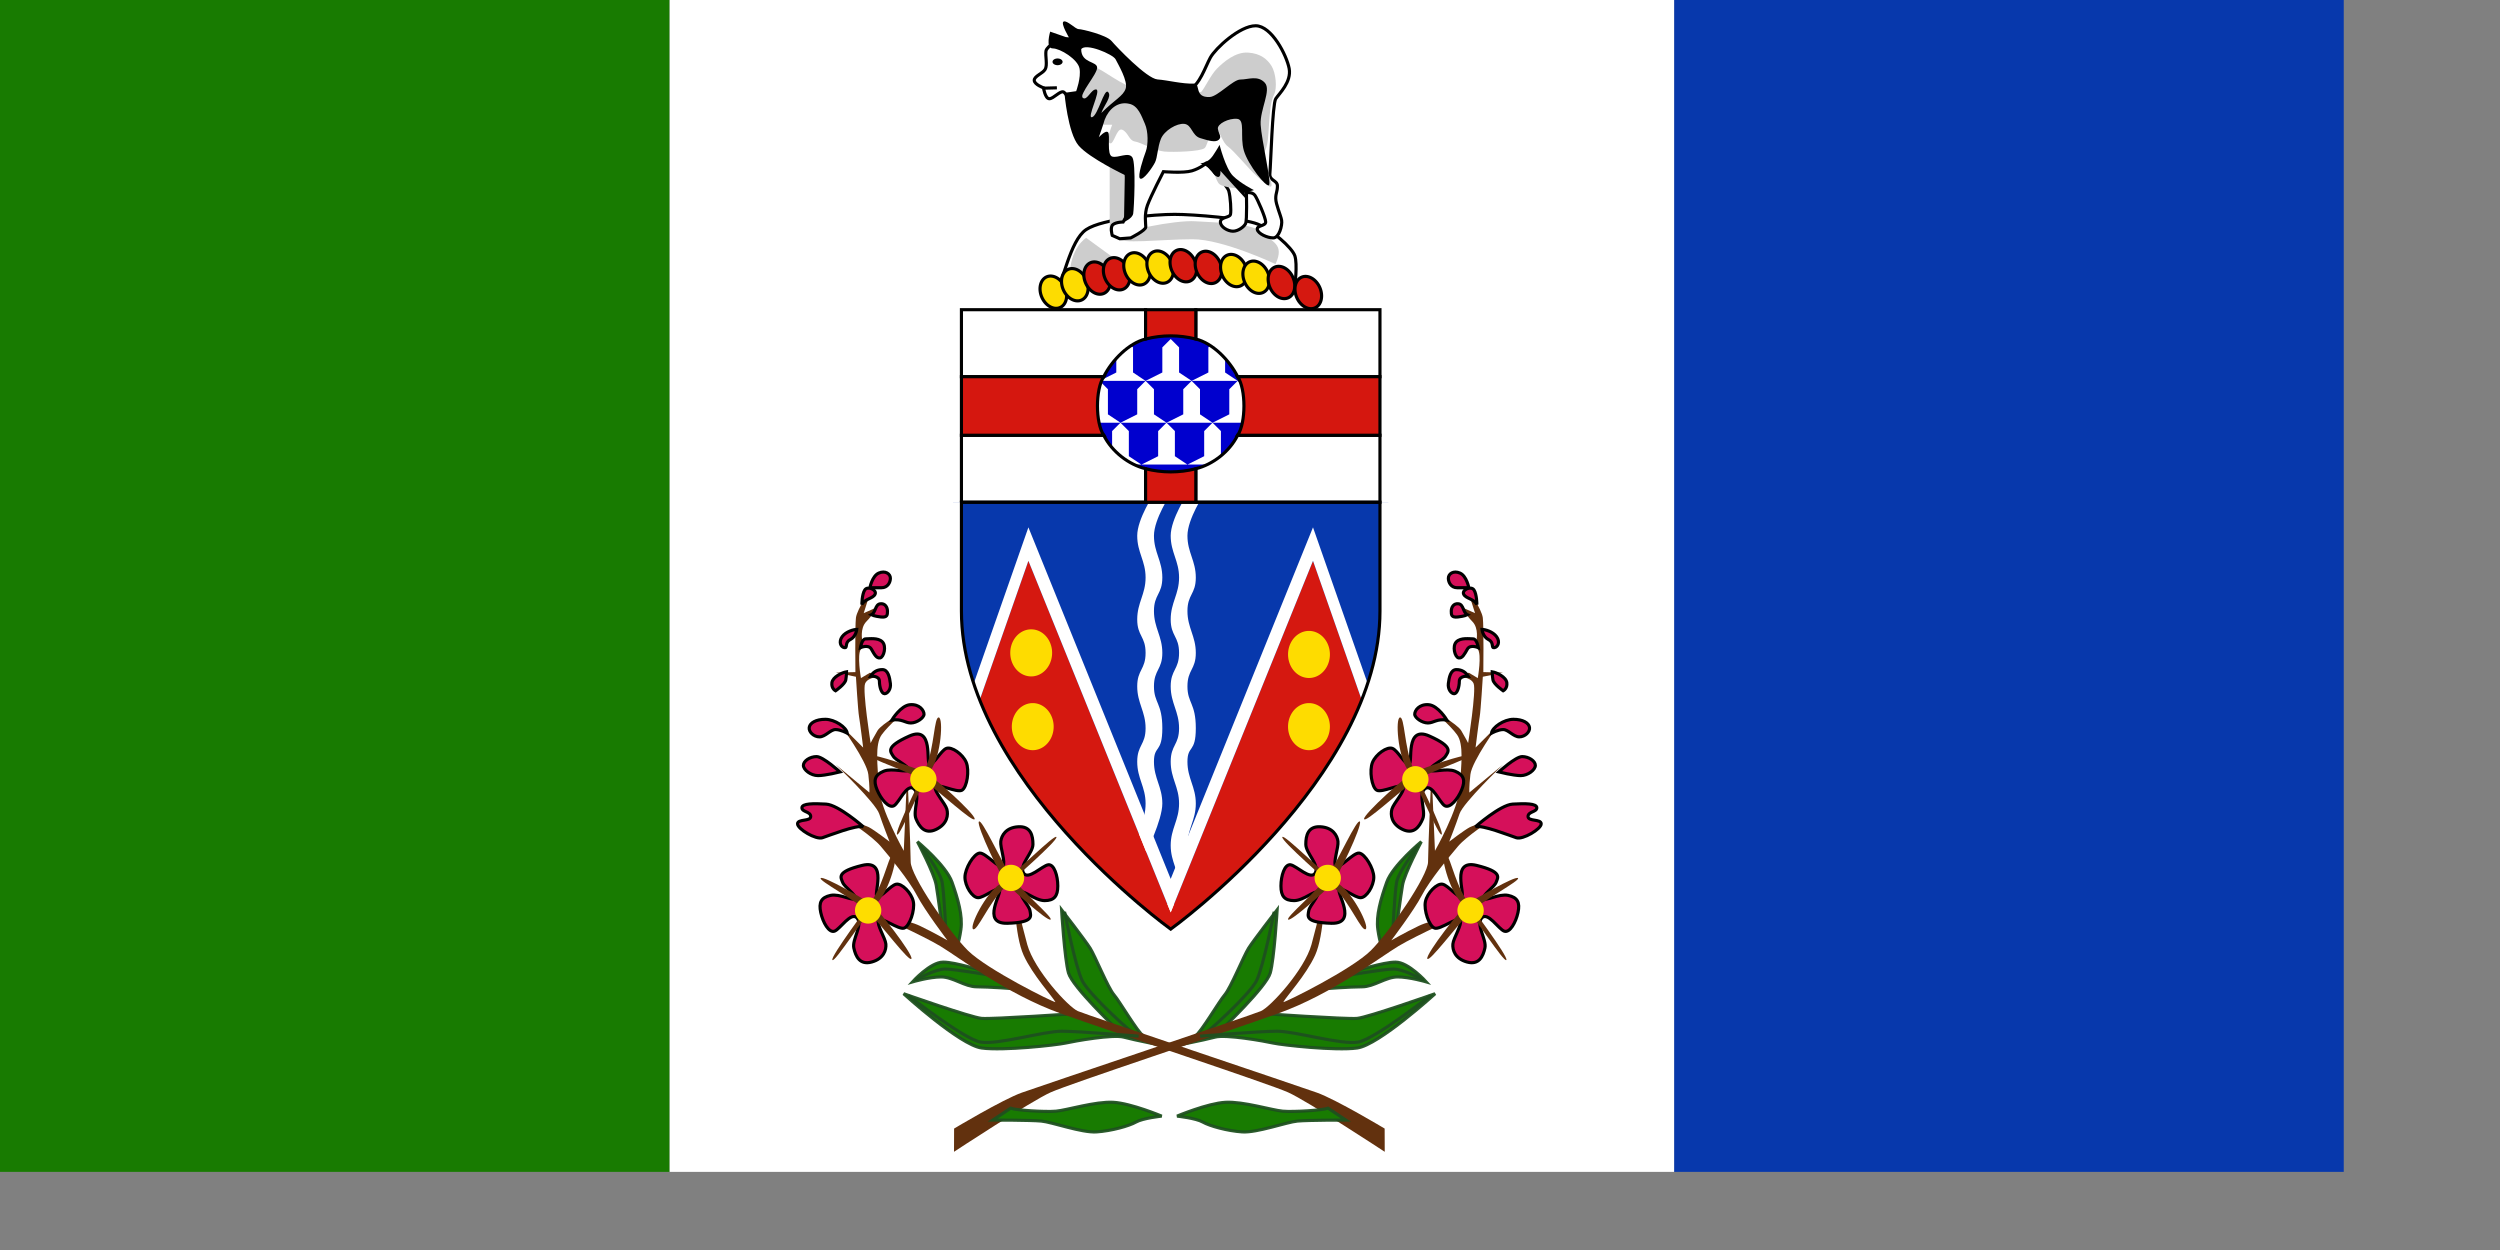 <?xml version="1.0" encoding="UTF-8" standalone="no"?>
<!DOCTYPE svg PUBLIC "-//W3C//DTD SVG 1.0//EN" "http://www.w3.org/TR/2001/REC-SVG-20010904/DTD/svg10.dtd">
<!-- Created with Inkscape (http://www.inkscape.org/) -->
<svg height="140mm" id="svg1" inkscape:version="0.39" sodipodi:docbase="/home/scarlet/art" sodipodi:docname="yukon.svg" sodipodi:version="0.32" width="280mm" xmlns="http://www.w3.org/2000/svg" xmlns:cc="http://web.resource.org/cc/" xmlns:dc="http://purl.org/dc/elements/1.1/" xmlns:inkscape="http://www.inkscape.org/namespaces/inkscape" xmlns:rdf="http://www.w3.org/1999/02/22-rdf-syntax-ns#" xmlns:sodipodi="http://sodipodi.sourceforge.net/DTD/sodipodi-0.dtd" xmlns:xlink="http://www.w3.org/1999/xlink">
  <rect width="100%" height="100%" fill="#808080" stroke="none"/>
  <defs id="defs3"/>
  <sodipodi:namedview bordercolor="#666666" borderopacity="1.0" gridspacingx="5mm" gridspacingy="5mm" id="base" inkscape:cx="360.07930" inkscape:cy="200.82447" inkscape:grid-bbox="true" inkscape:grid-points="true" inkscape:guide-bbox="true" inkscape:pageopacity="0.0" inkscape:pageshadow="2" inkscape:window-height="712" inkscape:window-width="1012" inkscape:window-x="1024" inkscape:window-y="25" inkscape:zoom="1.1591270" pagecolor="#ffffff" showgrid="true" showguides="true"/>
  <rect height="496.063" id="rect2184" style="fill: rgb(7, 56, 172); fill-opacity: 1; fill-rule: evenodd; stroke: none; stroke-width: 0.808pt; stroke-linecap: butt; stroke-linejoin: miter; stroke-opacity: 1;" width="283.465" x="708.661" y="-3.8447342e-06"/>
  <rect height="496.063" id="rect2183" style="fill: rgb(24, 123, 1); fill-opacity: 1; fill-rule: evenodd; stroke: none; stroke-width: 0.808pt; stroke-linecap: butt; stroke-linejoin: miter; stroke-opacity: 1;" width="283.465" x="0" y="-3.8447342e-06"/>
  <rect height="496.063" id="rect2182" style="fill: rgb(255, 255, 255); fill-opacity: 1; fill-rule: evenodd; stroke: none; stroke-width: 0.99pt; stroke-linecap: butt; stroke-linejoin: miter; stroke-opacity: 1;" width="425.197" x="283.465" y="-8.5265128e-14"/>
  <g id="g1939" transform="translate(240.447, -2.69537e-06)">
    <rect height="169.935" id="rect1570" style="fill: rgb(7, 56, 172); fill-opacity: 1; fill-rule: evenodd; stroke: none; stroke-width: 1.109pt; stroke-linecap: butt; stroke-linejoin: miter; stroke-opacity: 1;" width="184.252" x="162.992" y="212.742"/>
    <path d="M 248.031,209.055 C 248.031,209.055 240.945,219.685 240.945,226.772 C 240.945,233.858 244.488,237.402 244.488,244.488 C 244.488,251.575 240.945,255.118 240.945,262.205 C 240.945,269.291 244.488,269.291 244.488,276.378 C 244.488,283.465 240.945,283.465 240.945,290.551 C 240.945,297.638 244.488,301.181 244.488,308.268 C 244.488,315.354 240.945,315.354 240.945,322.441 C 240.945,329.528 244.488,333.071 244.488,340.157 C 244.488,347.244 240.945,354.331 240.945,354.331 L 244.488,361.417 C 244.488,361.417 251.575,347.244 251.575,340.157 C 251.575,333.071 248.031,329.528 248.031,322.441 C 248.031,315.354 251.575,318.898 251.575,308.268 C 251.575,297.638 248.031,297.638 248.031,290.551 C 248.031,283.465 251.575,283.465 251.575,276.378 C 251.575,269.291 248.031,265.748 248.031,258.661 C 248.031,251.575 251.575,251.575 251.575,244.488 C 251.575,237.402 248.031,233.858 248.031,226.772 C 248.031,219.685 255.118,209.055 255.118,209.055 L 248.031,209.055 z " id="path1580" sodipodi:nodetypes="ccccccccccccccccccccc" style="fill: rgb(255, 255, 255); fill-opacity: 1; fill-rule: evenodd; stroke: none; stroke-width: 1pt; stroke-linecap: butt; stroke-linejoin: miter; stroke-opacity: 1;"/>
    <path d="M 170.079,308.268 L 194.882,237.402 L 255.118,386.22 L 315.354,237.402 L 340.157,308.268 L 265.748,396.85 L 240.945,396.85 L 170.079,308.268 z " id="path1569" sodipodi:nodetypes="cccccccc" style="fill: rgb(213, 24, 16); fill-opacity: 1; fill-rule: evenodd; stroke: none; stroke-width: 1pt; stroke-linecap: butt; stroke-linejoin: miter; stroke-opacity: 1;"/>
    <path d="M 262.205,209.055 C 262.205,209.055 255.118,219.685 255.118,226.772 C 255.118,233.858 258.661,237.402 258.661,244.488 C 258.661,251.575 255.118,255.118 255.118,262.205 C 255.118,269.291 258.661,269.291 258.661,276.378 C 258.661,283.465 255.118,283.465 255.118,290.551 C 255.118,297.638 258.661,301.181 258.661,308.268 C 258.661,315.354 255.118,315.354 255.118,322.441 C 255.118,329.528 258.661,333.071 258.661,340.157 C 258.661,347.244 255.118,350.787 255.118,357.874 C 255.118,364.961 258.661,368.504 258.661,375.591 L 262.205,357.874 C 262.205,350.787 265.748,347.244 265.748,340.157 C 265.748,333.071 262.205,329.528 262.205,322.441 C 262.205,315.354 265.748,318.898 265.748,308.268 C 265.748,297.638 262.205,297.638 262.205,290.551 C 262.205,283.465 265.748,283.465 265.748,276.378 C 265.748,269.291 262.205,265.748 262.205,258.661 C 262.205,251.575 265.748,251.575 265.748,244.488 C 265.748,237.402 262.205,233.858 262.205,226.772 C 262.205,219.685 269.291,209.055 269.291,209.055 L 262.205,209.055 z " id="path1581" sodipodi:nodetypes="cccccccccccccccccccccc" style="fill: rgb(255, 255, 255); fill-opacity: 1; fill-rule: evenodd; stroke: none; stroke-width: 1pt; stroke-linecap: butt; stroke-linejoin: miter; stroke-opacity: 1;"/>
    <path d="M 170.079,294.094 L 194.882,223.228 L 255.118,372.047 L 315.354,223.228 L 340.157,294.094 C 340.157,294.094 340.157,308.268 340.157,308.268 L 315.354,237.402 L 255.118,386.22 L 194.882,237.402 L 170.079,308.268 L 170.079,294.094 z " id="path1568" sodipodi:nodetypes="ccccccccccc" style="fill: rgb(255, 255, 255); fill-opacity: 1; fill-rule: evenodd; stroke: none; stroke-width: 1pt; stroke-linecap: butt; stroke-linejoin: miter; stroke-opacity: 1;"/>
    <rect height="63.78" id="rect1542" style="fill: rgb(0, 0, 206); fill-opacity: 1; fill-rule: evenodd; stroke: none; stroke-width: 1pt; stroke-linecap: butt; stroke-linejoin: miter; stroke-opacity: 1;" width="76.181" x="216.142" y="139.961"/>
    <g id="g1553">
      <path d="M 244.488,161.22 C 246.26,161.22 263.976,161.22 263.976,161.22 L 258.661,157.677 L 258.661,147.047 L 255.118,143.504 L 251.575,147.047 L 251.575,157.677 L 244.488,161.22 z " id="path1543" sodipodi:nodetypes="cccccccc" style="fill: rgb(255, 255, 255); fill-opacity: 1; fill-rule: evenodd; stroke: none; stroke-width: 1pt; stroke-linecap: butt; stroke-linejoin: miter; stroke-opacity: 1;"/>
      <path d="M 233.858,178.937 C 235.63,178.937 253.346,178.937 253.346,178.937 L 248.031,175.394 L 248.031,164.764 L 244.488,161.22 L 240.945,164.764 L 240.945,175.394 L 233.858,178.937 z " id="path1544" sodipodi:nodetypes="cccccccc" style="fill: rgb(255, 255, 255); fill-opacity: 1; fill-rule: evenodd; stroke: none; stroke-width: 1pt; stroke-linecap: butt; stroke-linejoin: miter; stroke-opacity: 1;"/>
      <path d="M 253.346,178.937 C 255.118,178.937 272.835,178.937 272.835,178.937 L 267.52,175.394 L 267.52,164.764 L 263.976,161.22 L 260.433,164.764 L 260.433,175.394 L 253.346,178.937 z " id="path1545" sodipodi:nodetypes="cccccccc" style="fill: rgb(255, 255, 255); fill-opacity: 1; fill-rule: evenodd; stroke: none; stroke-width: 1pt; stroke-linecap: butt; stroke-linejoin: miter; stroke-opacity: 1;"/>
      <path d="M 272.835,178.937 C 274.606,178.937 292.323,178.937 292.323,178.937 L 287.008,175.394 L 287.008,164.764 L 283.465,161.22 L 279.921,164.764 L 279.921,175.394 L 272.835,178.937 z " id="path1546" sodipodi:nodetypes="cccccccc" style="fill: rgb(255, 255, 255); fill-opacity: 1; fill-rule: evenodd; stroke: none; stroke-width: 1pt; stroke-linecap: butt; stroke-linejoin: miter; stroke-opacity: 1;"/>
      <path d="M 263.976,161.22 C 265.748,161.22 283.465,161.22 283.465,161.22 L 278.15,157.677 L 278.15,147.047 L 274.606,143.504 L 271.063,147.047 L 271.063,157.677 L 263.976,161.22 z " id="path1547" sodipodi:nodetypes="cccccccc" style="fill: rgb(255, 255, 255); fill-opacity: 1; fill-rule: evenodd; stroke: none; stroke-width: 1pt; stroke-linecap: butt; stroke-linejoin: miter; stroke-opacity: 1;"/>
      <path d="M 225,161.22 C 226.772,161.22 244.488,161.22 244.488,161.22 L 239.173,157.677 L 239.173,147.047 L 235.63,143.504 L 232.087,147.047 L 232.087,157.677 L 225,161.22 z " id="path1548" sodipodi:nodetypes="cccccccc" style="fill: rgb(255, 255, 255); fill-opacity: 1; fill-rule: evenodd; stroke: none; stroke-width: 1pt; stroke-linecap: butt; stroke-linejoin: miter; stroke-opacity: 1;"/>
      <path d="M 214.37,178.937 C 216.142,178.937 233.858,178.937 233.858,178.937 L 228.543,175.394 L 228.543,164.764 L 225,161.22 L 221.457,164.764 L 221.457,175.394 L 214.37,178.937 z " id="path1549" sodipodi:nodetypes="cccccccc" style="fill: rgb(255, 255, 255); fill-opacity: 1; fill-rule: evenodd; stroke: none; stroke-width: 1pt; stroke-linecap: butt; stroke-linejoin: miter; stroke-opacity: 1;"/>
      <path d="M 223.228,196.654 C 225,196.654 242.717,196.654 242.717,196.654 L 237.402,193.11 L 237.402,182.48 L 233.858,178.937 L 230.315,182.48 L 230.315,193.11 L 223.228,196.654 z " id="path1550" sodipodi:nodetypes="cccccccc" style="fill: rgb(255, 255, 255); fill-opacity: 1; fill-rule: evenodd; stroke: none; stroke-width: 1pt; stroke-linecap: butt; stroke-linejoin: miter; stroke-opacity: 1;"/>
      <path d="M 242.717,196.654 C 244.488,196.654 262.205,196.654 262.205,196.654 L 256.89,193.11 L 256.89,182.48 L 253.346,178.937 L 249.803,182.48 L 249.803,193.11 L 242.717,196.654 z " id="path1551" sodipodi:nodetypes="cccccccc" style="fill: rgb(255, 255, 255); fill-opacity: 1; fill-rule: evenodd; stroke: none; stroke-width: 1pt; stroke-linecap: butt; stroke-linejoin: miter; stroke-opacity: 1;"/>
      <path d="M 262.205,196.654 C 263.976,196.654 281.693,196.654 281.693,196.654 L 276.378,193.11 L 276.378,182.48 L 272.835,178.937 L 269.291,182.48 L 269.291,193.11 L 262.205,196.654 z " id="path1552" sodipodi:nodetypes="cccccccc" style="fill: rgb(255, 255, 255); fill-opacity: 1; fill-rule: evenodd; stroke: none; stroke-width: 1pt; stroke-linecap: butt; stroke-linejoin: miter; stroke-opacity: 1;"/>
    </g>
    <path d="M 166.535,131.102 L 244.488,131.102 L 244.488,143.504 C 237.402,145.276 230.315,152.362 226.772,159.449 L 166.535,159.449 L 166.535,131.102 z " id="path911" sodipodi:nodetypes="cccccc" style="fill: rgb(255, 255, 255); fill-opacity: 1; fill-rule: evenodd; stroke: rgb(0, 0, 0); stroke-width: 1pt; stroke-linecap: butt; stroke-linejoin: miter; stroke-opacity: 1;"/>
    <path d="M 343.701,131.102 L 265.748,131.102 L 265.748,143.504 C 272.835,145.276 279.921,152.362 283.465,159.449 L 343.701,159.449 L 343.701,131.102 z " id="path912" sodipodi:nodetypes="cccccc" style="fill: rgb(255, 255, 255); fill-opacity: 1; fill-rule: evenodd; stroke: rgb(0, 0, 0); stroke-width: 1pt; stroke-linecap: butt; stroke-linejoin: miter; stroke-opacity: 1;"/>
    <path d="M 166.535,212.598 L 244.488,212.598 L 244.488,198.425 C 237.402,196.654 230.315,191.339 226.772,184.252 L 166.535,184.252 L 166.535,212.598 z " id="path913" sodipodi:nodetypes="cccccc" style="fill: rgb(255, 255, 255); fill-opacity: 1; fill-rule: evenodd; stroke: rgb(0, 0, 0); stroke-width: 1pt; stroke-linecap: butt; stroke-linejoin: miter; stroke-opacity: 1;"/>
    <path d="M 166.535,212.598 C 166.535,212.598 166.535,223.228 166.535,258.661 C 166.535,329.528 255.118,393.307 255.118,393.307 C 255.118,393.307 343.701,329.528 343.701,258.661 C 343.701,219.685 343.701,212.598 343.701,212.598 L 354.331,212.598 L 354.965,410.808 L 256.387,410.173 L 155.271,414.351 L 155.906,212.598 L 166.535,212.598 z " id="path1567" sodipodi:nodetypes="ccccccccccc" style="fill: rgb(255, 255, 255); fill-opacity: 1; fill-rule: evenodd; stroke: none; stroke-width: 1pt; stroke-linecap: butt; stroke-linejoin: miter; stroke-opacity: 1;"/>
    <path d="M 343.701,212.598 L 265.748,212.598 L 265.748,198.425 C 272.835,196.654 279.921,191.339 283.465,184.252 L 343.701,184.252 L 343.701,212.598 z " id="path914" sodipodi:nodetypes="cccccc" style="fill: rgb(255, 255, 255); fill-opacity: 1; fill-rule: evenodd; stroke: rgb(0, 0, 0); stroke-width: 1pt; stroke-linecap: butt; stroke-linejoin: miter; stroke-opacity: 1;"/>
    <path d="M 283.465,159.449 C 287.008,164.764 287.008,178.937 283.465,184.252 L 343.701,184.252 L 343.701,159.449 L 283.465,159.449 z " id="path916" sodipodi:nodetypes="ccccc" style="fill: rgb(213, 23, 15); fill-opacity: 1; fill-rule: evenodd; stroke: rgb(0, 0, 0); stroke-width: 1pt; stroke-linecap: butt; stroke-linejoin: miter; stroke-opacity: 1;"/>
    <path d="M 244.488,131.102 L 244.488,143.504 C 251.575,141.732 258.661,141.732 265.748,143.504 L 265.748,131.102 L 244.488,131.102 z " id="path917" sodipodi:nodetypes="ccccc" style="fill: rgb(213, 23, 15); fill-opacity: 1; fill-rule: evenodd; stroke: rgb(0, 0, 0); stroke-width: 1pt; stroke-linecap: butt; stroke-linejoin: miter; stroke-opacity: 1;"/>
    <path d="M 166.535,212.598 C 166.535,212.598 166.535,223.228 166.535,258.661 C 166.535,329.528 255.118,393.307 255.118,393.307 C 255.118,393.307 343.701,329.528 343.701,258.661 C 343.701,219.685 343.701,212.598 343.701,212.598 L 166.535,212.598 z " id="path1565" sodipodi:nodetypes="cccccc" style="fill: none; fill-opacity: 0.75; fill-rule: evenodd; stroke: rgb(0, 0, 0); stroke-width: 1pt; stroke-linecap: butt; stroke-linejoin: miter; stroke-opacity: 1;"/>
    <path d="M 244.488,212.598 L 244.488,198.425 C 251.575,200.197 258.661,200.197 265.748,198.425 L 265.748,212.598 L 244.488,212.598 z " id="path918" sodipodi:nodetypes="ccccc" style="fill: rgb(213, 23, 15); fill-opacity: 1; fill-rule: evenodd; stroke: rgb(0, 0, 0); stroke-width: 1pt; stroke-linecap: butt; stroke-linejoin: miter; stroke-opacity: 1;"/>
    <path d="M 205.512 278.15 A 8.858 8.858 0 1 0 187.795,278.15 A 8.858 8.858 0 1 0 205.512 278.15 z" id="path1582" sodipodi:cx="196.65355" sodipodi:cy="278.14960" sodipodi:rx="8.8582678" sodipodi:ry="8.8582678" sodipodi:type="arc" style="fill: rgb(254, 220, 0); fill-opacity: 1; fill-rule: evenodd; stroke: none; stroke-width: 1pt; stroke-linecap: butt; stroke-linejoin: miter; stroke-opacity: 1;" transform="matrix(1, 0, 0, 1.125, -0.59, -36.551)"/>
    <path d="M 205.512 278.15 A 8.858 8.858 0 1 0 187.795,278.15 A 8.858 8.858 0 1 0 205.512 278.15 z" id="path1583" sodipodi:cx="196.65355" sodipodi:cy="278.14960" sodipodi:rx="8.8582678" sodipodi:ry="8.8582678" sodipodi:type="arc" style="fill: rgb(254, 220, 0); fill-opacity: 1; fill-rule: evenodd; stroke: none; stroke-width: 1pt; stroke-linecap: butt; stroke-linejoin: miter; stroke-opacity: 1;" transform="matrix(1, 0, 0, 1.125, 0.065, -5.325)"/>
    <path d="M 205.512 278.15 A 8.858 8.858 0 1 0 187.795,278.15 A 8.858 8.858 0 1 0 205.512 278.15 z" id="path1584" sodipodi:cx="196.65355" sodipodi:cy="278.14960" sodipodi:rx="8.8582678" sodipodi:ry="8.8582678" sodipodi:type="arc" style="fill: rgb(254, 220, 0); fill-opacity: 1; fill-rule: evenodd; stroke: none; stroke-width: 1pt; stroke-linecap: butt; stroke-linejoin: miter; stroke-opacity: 1;" transform="matrix(1, 0, 0, 1.125, 116.994, -5.325)"/>
    <path d="M 205.512 278.15 A 8.858 8.858 0 1 0 187.795,278.15 A 8.858 8.858 0 1 0 205.512 278.15 z" id="path1585" sodipodi:cx="196.65355" sodipodi:cy="278.14960" sodipodi:rx="8.8582678" sodipodi:ry="8.8582678" sodipodi:type="arc" style="fill: rgb(254, 220, 0); fill-opacity: 1; fill-rule: evenodd; stroke: none; stroke-width: 1pt; stroke-linecap: butt; stroke-linejoin: miter; stroke-opacity: 1;" transform="matrix(1, 0, 0, 1.125, 117, -35.887)"/>
    <path d="M 226.772,159.449 C 223.228,164.764 223.228,178.937 226.772,184.252 L 166.535,184.252 L 166.535,159.449 L 226.772,159.449 z " id="path915" sodipodi:nodetypes="ccccc" style="fill: rgb(213, 23, 15); fill-opacity: 1; fill-rule: evenodd; stroke: rgb(0, 0, 0); stroke-width: 1pt; stroke-linecap: butt; stroke-linejoin: miter; stroke-opacity: 1;"/>
    <g id="g1623">
      <path d="M 206.48,123.497 C 209.404,120.572 212.329,101.854 219.348,97.175 C 226.367,92.496 248.594,90.741 256.783,90.741 C 264.972,90.741 286.03,92.496 291.879,94.835 C 297.728,97.175 306.502,104.779 307.672,108.289 C 308.842,111.798 307.672,121.157 307.672,121.157 C 307.672,121.157 255.613,109.458 251.519,110.628 C 247.424,111.798 206.48,123.497 206.48,123.497 z " id="path1610" style="fill: rgb(255, 255, 255); fill-opacity: 1; fill-rule: evenodd; stroke: rgb(0, 0, 0); stroke-width: 1pt; stroke-linecap: butt; stroke-linejoin: miter; stroke-opacity: 1;"/>
      <path d="M 234.556,111.798 L 219.348,100.685 C 219.348,100.685 212.329,104.779 212.329,117.647 C 211.159,121.742 234.556,111.798 234.556,111.798 z " id="path1611" sodipodi:nodetypes="cccc" style="fill: rgb(205, 205, 205); fill-opacity: 1; fill-rule: evenodd; stroke: none; stroke-width: 1pt; stroke-linecap: butt; stroke-linejoin: miter; stroke-opacity: 1;"/>
      <path d="M 299.483,111.798 C 299.483,111.798 277.256,101.269 264.387,101.269 C 251.519,101.269 232.801,103.609 232.801,100.685 C 232.801,97.76 257.368,93.081 265.557,93.665 C 273.746,94.25 289.539,94.25 293.634,98.345 C 297.728,102.439 303.578,103.024 299.483,111.798 z " id="path1612" style="fill: rgb(205, 205, 205); fill-opacity: 1; fill-rule: evenodd; stroke: none; stroke-width: 1pt; stroke-linecap: butt; stroke-linejoin: miter; stroke-opacity: 1;"/>
      <path d="M 191.339 77.953 A 5.315 7.087 0 1 0 180.709,77.953 A 5.315 7.087 0 1 0 191.339 77.953 z" id="path1586" sodipodi:cx="186.02362" sodipodi:cy="77.952736" sodipodi:rx="5.3149605" sodipodi:ry="7.0866141" sodipodi:type="arc" style="fill: rgb(253, 220, 1); fill-opacity: 1; fill-rule: evenodd; stroke: rgb(0, 0, 0); stroke-width: 1pt; stroke-linecap: butt; stroke-linejoin: miter; stroke-opacity: 1;" transform="matrix(0.917, -0.398, 0.398, 0.917, 3.832, 126.247)"/>
      <path d="M 191.339 77.953 A 5.315 7.087 0 1 0 180.709,77.953 A 5.315 7.087 0 1 0 191.339 77.953 z" id="path1587" sodipodi:cx="186.02362" sodipodi:cy="77.952736" sodipodi:rx="5.3149605" sodipodi:ry="7.0866141" sodipodi:type="arc" style="fill: rgb(253, 220, 1); fill-opacity: 1; fill-rule: evenodd; stroke: rgb(0, 0, 0); stroke-width: 1pt; stroke-linecap: butt; stroke-linejoin: miter; stroke-opacity: 1;" transform="matrix(0.917, -0.398, 0.398, 0.917, 12.924, 123.08)"/>
      <path d="M 191.339 77.953 A 5.315 7.087 0 1 0 180.709,77.953 A 5.315 7.087 0 1 0 191.339 77.953 z" id="path1592" sodipodi:cx="186.02362" sodipodi:cy="77.952736" sodipodi:rx="5.3149605" sodipodi:ry="7.0866141" sodipodi:type="arc" style="fill: rgb(213, 24, 16); fill-opacity: 1; fill-rule: evenodd; stroke: rgb(0, 0, 0); stroke-width: 1pt; stroke-linecap: butt; stroke-linejoin: miter; stroke-opacity: 1;" transform="matrix(0.917, -0.398, 0.398, 0.917, 22.377, 120.268)"/>
      <path d="M 191.339 77.953 A 5.315 7.087 0 1 0 180.709,77.953 A 5.315 7.087 0 1 0 191.339 77.953 z" id="path1593" sodipodi:cx="186.02362" sodipodi:cy="77.952736" sodipodi:rx="5.3149605" sodipodi:ry="7.0866141" sodipodi:type="arc" style="fill: rgb(213, 24, 16); fill-opacity: 1; fill-rule: evenodd; stroke: rgb(0, 0, 0); stroke-width: 1pt; stroke-linecap: butt; stroke-linejoin: miter; stroke-opacity: 1;" transform="matrix(0.917, -0.398, 0.398, 0.917, 30.641, 118.451)"/>
      <path d="M 191.339 77.953 A 5.315 7.087 0 1 0 180.709,77.953 A 5.315 7.087 0 1 0 191.339 77.953 z" id="path1588" sodipodi:cx="186.02362" sodipodi:cy="77.952736" sodipodi:rx="5.3149605" sodipodi:ry="7.0866141" sodipodi:type="arc" style="fill: rgb(253, 220, 1); fill-opacity: 1; fill-rule: evenodd; stroke: rgb(0, 0, 0); stroke-width: 1pt; stroke-linecap: butt; stroke-linejoin: miter; stroke-opacity: 1;" transform="matrix(0.917, -0.398, 0.398, 0.917, 39.265, 116.369)"/>
      <path d="M 191.339 77.953 A 5.315 7.087 0 1 0 180.709,77.953 A 5.315 7.087 0 1 0 191.339 77.953 z" id="path1589" sodipodi:cx="186.02362" sodipodi:cy="77.952736" sodipodi:rx="5.3149605" sodipodi:ry="7.0866141" sodipodi:type="arc" style="fill: rgb(253, 220, 1); fill-opacity: 1; fill-rule: evenodd; stroke: rgb(0, 0, 0); stroke-width: 1pt; stroke-linecap: butt; stroke-linejoin: miter; stroke-opacity: 1;" transform="matrix(0.917, -0.398, 0.398, 0.917, 49.067, 115.617)"/>
      <path d="M 191.339 77.953 A 5.315 7.087 0 1 0 180.709,77.953 A 5.315 7.087 0 1 0 191.339 77.953 z" id="path1594" sodipodi:cx="186.02362" sodipodi:cy="77.952736" sodipodi:rx="5.3149605" sodipodi:ry="7.0866141" sodipodi:type="arc" style="fill: rgb(213, 24, 16); fill-opacity: 1; fill-rule: evenodd; stroke: rgb(0, 0, 0); stroke-width: 1pt; stroke-linecap: butt; stroke-linejoin: miter; stroke-opacity: 1;" transform="matrix(0.917, -0.398, 0.398, 0.917, 58.862, 115.034)"/>
      <path d="M 191.339 77.953 A 5.315 7.087 0 1 0 180.709,77.953 A 5.315 7.087 0 1 0 191.339 77.953 z" id="path1595" sodipodi:cx="186.02362" sodipodi:cy="77.952736" sodipodi:rx="5.3149605" sodipodi:ry="7.0866141" sodipodi:type="arc" style="fill: rgb(213, 24, 16); fill-opacity: 1; fill-rule: evenodd; stroke: rgb(0, 0, 0); stroke-width: 1pt; stroke-linecap: butt; stroke-linejoin: miter; stroke-opacity: 1;" transform="matrix(0.917, -0.398, 0.398, 0.917, 69.51, 115.743)"/>
      <path d="M 191.339 77.953 A 5.315 7.087 0 1 0 180.709,77.953 A 5.315 7.087 0 1 0 191.339 77.953 z" id="path1590" sodipodi:cx="186.02362" sodipodi:cy="77.952736" sodipodi:rx="5.3149605" sodipodi:ry="7.0866141" sodipodi:type="arc" style="fill: rgb(253, 220, 1); fill-opacity: 1; fill-rule: evenodd; stroke: rgb(0, 0, 0); stroke-width: 1pt; stroke-linecap: butt; stroke-linejoin: miter; stroke-opacity: 1;" transform="matrix(0.917, -0.398, 0.398, 0.917, 80.247, 117.079)"/>
      <path d="M 191.339 77.953 A 5.315 7.087 0 1 0 180.709,77.953 A 5.315 7.087 0 1 0 191.339 77.953 z" id="path1591" sodipodi:cx="186.02362" sodipodi:cy="77.952736" sodipodi:rx="5.3149605" sodipodi:ry="7.0866141" sodipodi:type="arc" style="fill: rgb(253, 220, 1); fill-opacity: 1; fill-rule: evenodd; stroke: rgb(0, 0, 0); stroke-width: 1pt; stroke-linecap: butt; stroke-linejoin: miter; stroke-opacity: 1;" transform="matrix(0.917, -0.398, 0.398, 0.917, 89.7, 119.913)"/>
      <path d="M 191.339 77.953 A 5.315 7.087 0 1 0 180.709,77.953 A 5.315 7.087 0 1 0 191.339 77.953 z" id="path1596" sodipodi:cx="186.02362" sodipodi:cy="77.952736" sodipodi:rx="5.3149605" sodipodi:ry="7.0866141" sodipodi:type="arc" style="fill: rgb(213, 24, 16); fill-opacity: 1; fill-rule: evenodd; stroke: rgb(0, 0, 0); stroke-width: 1pt; stroke-linecap: butt; stroke-linejoin: miter; stroke-opacity: 1;" transform="matrix(0.917, -0.398, 0.398, 0.917, 100.392, 122.133)"/>
      <path d="M 191.339 77.953 A 5.315 7.087 0 1 0 180.709,77.953 A 5.315 7.087 0 1 0 191.339 77.953 z" id="path1597" sodipodi:cx="186.02362" sodipodi:cy="77.952736" sodipodi:rx="5.3149605" sodipodi:ry="7.0866141" sodipodi:type="arc" style="fill: rgb(213, 24, 16); fill-opacity: 1; fill-rule: evenodd; stroke: rgb(0, 0, 0); stroke-width: 1pt; stroke-linecap: butt; stroke-linejoin: miter; stroke-opacity: 1;" transform="matrix(0.917, -0.398, 0.398, 0.917, 111.751, 126.392)"/>
    </g>
    <g id="g1614">
      <path d="M 229.292,63.249 L 229.292,97.76 L 241.575,98.93 L 241.575,55.06 L 229.292,63.249 z " id="path1613" style="fill: rgb(205, 205, 205); fill-opacity: 1; fill-rule: evenodd; stroke: none; stroke-width: 1pt; stroke-linecap: butt; stroke-linejoin: miter; stroke-opacity: 1;"/>
      <path d="M 234.984,93.968 C 234.984,93.968 232.144,93.968 230.724,95.033 C 229.305,96.098 230.37,99.648 230.37,99.648 L 233.564,101.067 L 238.179,100.712 C 238.179,100.712 244.568,97.518 244.568,96.098 C 244.568,94.678 243.858,90.773 245.278,86.869 C 246.698,82.964 252.022,72.67 252.022,72.67 C 252.022,72.67 260.541,73.38 264.091,72.316 C 267.64,71.251 270.125,69.121 270.125,69.121 C 270.125,69.121 278.999,78.35 279.709,80.835 C 280.419,83.319 280.774,89.354 280.419,90.773 C 280.064,92.193 276.159,91.838 276.159,93.968 C 276.159,96.098 279.354,97.873 281.484,97.873 C 283.614,97.873 286.098,96.098 286.808,94.678 C 287.518,93.258 287.163,81.545 287.163,81.545 C 287.163,81.545 289.648,81.19 290.713,82.609 C 291.778,84.029 295.327,92.193 295.327,93.968 C 295.327,95.743 291.423,95.388 291.778,97.163 C 292.133,98.938 296.037,100.712 298.522,100.712 C 301.007,100.712 302.427,95.388 302.072,93.258 C 301.717,91.128 299.587,86.514 299.587,84.029 C 299.587,81.545 300.297,81.19 300.297,78.705 C 300.297,76.22 296.747,76.575 297.102,73.38 C 297.457,70.186 298.167,43.919 299.587,41.789 C 301.007,39.659 306.331,34.69 305.266,29.01 C 304.201,23.331 297.812,10.907 291.068,10.907 C 284.324,10.907 274.03,20.491 271.9,24.396 C 269.77,28.3 267.285,36.11 263.026,37.884 C 258.766,39.659 247.763,38.594 239.244,33.27 C 234.984,10.552 205.167,17.297 205.167,17.297 C 209.427,15.877 202.683,19.426 202.328,21.556 C 201.973,23.686 203.038,27.59 201.973,29.365 C 200.908,31.14 197.358,32.205 197.358,33.98 C 197.358,35.755 201.263,37.174 201.263,37.174 C 201.263,37.174 201.973,41.789 203.747,41.789 C 205.522,41.789 208.362,38.239 209.782,38.949 C 211.202,39.659 216.526,49.243 216.526,49.243 L 222.56,60.957 L 229.305,67.701 L 236.049,70.896 L 237.114,82.254 L 236.759,90.773 L 234.984,93.968 z " id="path1599" sodipodi:nodetypes="cccccccccccccccccccccccccccccccccccccccccccc" style="fill: rgb(255, 255, 255); fill-opacity: 1; fill-rule: evenodd; stroke: rgb(0, 0, 0); stroke-width: 1pt; stroke-linecap: butt; stroke-linejoin: miter; stroke-opacity: 1;"/>
      <path d="M 226.82,52.793 L 230.37,52.793 C 230.37,52.793 227.53,59.537 229.305,60.602 C 231.079,61.667 232.144,53.858 234.629,54.922 C 237.114,55.987 237.469,59.537 239.953,59.892 C 242.438,60.247 248.473,63.796 252.377,64.151 C 256.282,64.506 267.64,64.151 269.415,62.732 C 271.19,61.312 271.9,52.793 274.03,54.213 C 276.159,55.632 276.869,60.247 279.354,62.022 C 281.839,63.796 288.938,72.316 291.068,74.09 C 293.198,75.865 298.167,81.19 297.812,77.995 C 297.457,74.8 292.843,66.991 294.617,64.506 C 296.392,62.022 296.392,57.407 296.747,52.438 C 297.105,47.431 297.457,42.854 298.877,40.014 C 300.297,37.174 299.587,30.785 297.812,27.945 C 296.037,25.106 293.198,22.621 287.873,22.266 C 282.549,21.911 277.579,26.171 274.74,29.01 C 272.072,31.678 269.415,37.529 267.995,38.949 C 238.889,46.048 228.24,27.59 219.721,27.59 L 216.526,48.888 C 216.526,48.888 225.045,50.663 226.82,52.793 z " id="path1600" sodipodi:nodetypes="cccccccccccczczzzcccc" style="fill: rgb(205, 205, 205); fill-opacity: 1; fill-rule: evenodd; stroke: none; stroke-width: 1pt; stroke-linecap: butt; stroke-linejoin: miter; stroke-opacity: 1;"/>
      <path d="M 235.339,93.968 L 235.694,74.09 C 235.694,74.09 220.786,66.991 216.171,61.667 C 211.557,56.342 210.137,39.304 210.137,39.304 L 215.106,38.594 C 215.106,38.594 217.236,32.915 216.526,29.01 C 215.816,25.106 208.362,20.491 205.167,20.491 C 201.973,20.491 204.102,13.392 204.102,13.392 L 212.267,16.232 C 212.267,16.232 208.362,9.842 209.782,9.133 C 211.202,8.423 214.751,12.327 216.171,12.327 C 217.591,12.327 227.885,14.812 230.015,17.297 C 232.144,19.781 244.923,33.27 249.537,33.625 C 254.152,33.98 259.89,35.577 265.156,35.4 C 267.788,35.311 264.963,41.434 271.678,41.057 C 275.035,40.868 281.552,33.67 284.568,33.672 C 287.965,33.674 291.97,31.761 294.972,35.045 C 297.819,38.157 292.843,46.403 293.198,52.793 C 293.553,59.182 297.812,77.107 296.747,78.35 C 295.682,79.592 287.873,69.831 286.098,63.796 C 284.324,57.762 286.808,50.663 283.259,50.308 C 279.709,49.953 274.74,52.438 275.095,54.567 C 275.45,56.697 276.869,57.94 275.45,59.182 C 274.03,60.424 271.19,59.537 267.64,58.472 C 264.091,57.407 264.091,52.793 260.896,52.438 C 257.702,52.083 252.377,55.277 250.957,58.827 C 249.537,62.377 249.537,66.636 248.473,68.766 C 247.408,70.896 243.338,76.765 242.083,75.51 C 241.018,74.445 243.503,66.991 244.568,64.151 C 245.633,61.312 245.633,55.632 244.213,52.438 C 242.793,49.243 241.373,44.629 237.469,43.919 C 232.854,42.854 228.95,46.048 227.175,50.663 C 226.465,53.148 224.69,58.117 224.69,58.117 C 224.69,58.117 227.53,54.922 228.595,55.987 C 229.66,57.052 227.885,65.571 230.37,66.281 C 232.854,66.991 237.291,64.151 238.889,66.636 C 240.486,69.121 239.599,88.289 239.244,90.419 C 238.889,92.548 235.339,93.968 235.339,93.968 z M 217.236,20.846 C 219.011,18.007 230.724,22.976 231.789,25.106 C 232.854,27.236 237.114,34.335 236.049,37.529 C 234.984,40.724 231.434,42.144 225.755,47.823 C 226.702,44.865 230.437,40.792 228.595,38.949 C 226.938,37.293 224.335,48.888 221.85,49.598 C 219.366,50.308 225.755,38.239 223.625,37.884 C 221.496,37.529 219.721,42.854 217.946,41.434 C 216.171,40.014 223.98,31.495 223.98,28.655 C 223.98,25.816 217.236,26.881 217.236,20.846 z " id="path1598" sodipodi:nodetypes="cccccccccccccccccccccccccccccccccccccccccczccccc" style="fill: rgb(0, 0, 0); fill-opacity: 1; fill-rule: evenodd; stroke: none; stroke-width: 1pt; stroke-linecap: butt; stroke-linejoin: miter; stroke-opacity: 1;"/>
      <path d="M 272.965,70.541 C 272.965,70.541 274.03,76.575 275.805,77.995 C 277.579,79.415 283.969,79.77 283.969,79.77 L 276.159,68.411 L 272.965,70.541 z " id="path1606" style="fill: rgb(205, 205, 205); fill-opacity: 1; fill-rule: evenodd; stroke: none; stroke-width: 1pt; stroke-linecap: butt; stroke-linejoin: miter; stroke-opacity: 1;"/>
      <path d="M 267.64,69.121 C 267.64,69.121 270.835,69.121 272.965,65.926 C 275.095,62.732 275.805,61.312 275.805,61.312 C 275.805,61.312 278.289,71.251 281.484,74.445 C 284.679,77.64 290.358,80.48 290.358,80.48 L 286.453,81.545 L 286.808,84.029 L 276.159,72.316 C 276.159,72.316 276.514,75.51 274.74,74.8 C 272.965,74.09 272.965,72.316 271.545,71.251 C 270.125,70.186 267.64,69.121 267.64,69.121 z " id="path1605" style="fill: rgb(0, 0, 0); fill-opacity: 1; fill-rule: evenodd; stroke: none; stroke-width: 1pt; stroke-linecap: butt; stroke-linejoin: miter; stroke-opacity: 1;"/>
      <path d="M 201.308,37.33 L 206.942,37.174" id="path1607" sodipodi:nodetypes="cc" style="fill: none; fill-opacity: 0.75; fill-rule: evenodd; stroke: rgb(0, 0, 0); stroke-width: 1pt; stroke-linecap: butt; stroke-linejoin: miter; stroke-opacity: 1;"/>
      <path d="M 208.717 26.703 A 1.597 1.242 0 1 0 205.522,26.703 A 1.597 1.242 0 1 0 208.717 26.703 z" id="path1609" sodipodi:cx="207.11960" sodipodi:cy="26.703072" sodipodi:rx="1.5973234" sodipodi:ry="1.2423626" sodipodi:type="arc" style="fill: rgb(0, 0, 0); fill-opacity: 1; fill-rule: evenodd; stroke: none; stroke-width: 1pt; stroke-linecap: butt; stroke-linejoin: miter; stroke-opacity: 1;" transform="matrix(1.333, 0, 0, 1.143, -68.862, -4.347)"/>
    </g>
  </g>
  <g id="g1703" transform="translate(240.439, -10.762)">
    <path d="M 158.373,402.156 C 157.955,400.484 156.701,390.455 155.866,385.441 C 155.03,380.426 147.926,367.054 147.926,367.054 C 147.926,367.054 160.044,377.083 162.552,384.187 C 165.059,391.291 167.148,398.395 166.312,404.245 C 165.477,410.095 164.223,413.02 164.223,413.02 L 158.373,402.156 z " id="path1697" style="fill: rgb(24, 123, 1); fill-opacity: 1; fill-rule: evenodd; stroke: rgb(30, 80, 31); stroke-width: 1pt; stroke-linecap: butt; stroke-linejoin: miter; stroke-opacity: 0.941;"/>
    <path d="M 160.044,406.334 C 160.044,406.334 159.209,388.784 158.373,384.187 C 157.537,379.591 149.18,368.726 149.18,368.726" id="path1702" style="fill: none; fill-opacity: 0.75; fill-rule: evenodd; stroke: rgb(30, 80, 31); stroke-width: 1pt; stroke-linecap: butt; stroke-linejoin: miter; stroke-opacity: 0.941;"/>
    <path d="M 176.759,421.796 C 175.088,421.796 164.223,418.035 158.791,418.035 C 153.358,418.035 145.837,426.392 145.837,426.392 C 145.837,426.392 152.941,424.303 157.955,424.303 C 162.97,424.303 167.984,428.481 172.998,428.481 C 178.013,428.481 189.295,429.317 189.295,429.317 L 176.759,421.796 z " id="path1696" style="fill: rgb(24, 123, 1); fill-opacity: 1; fill-rule: evenodd; stroke: rgb(30, 80, 31); stroke-width: 1pt; stroke-linecap: butt; stroke-linejoin: miter; stroke-opacity: 0.941;"/>
    <path d="M 147.09,425.556 C 147.09,425.556 155.448,420.96 159.627,420.96 C 163.805,420.96 180.52,423.885 180.52,423.885" id="path1701" style="fill: none; fill-opacity: 0.75; fill-rule: evenodd; stroke: rgb(30, 80, 31); stroke-width: 1pt; stroke-linecap: butt; stroke-linejoin: miter; stroke-opacity: 0.941;"/>
    <path d="M 231.918,446.032 C 231.918,446.032 213.532,428.481 211.86,422.631 C 210.189,416.781 208.935,395.888 208.935,395.888 C 208.935,395.888 218.964,408.842 221.054,412.185 C 223.143,415.527 228.575,428.899 231.082,431.824 C 233.59,434.75 241.111,447.704 243.619,449.375 C 246.126,451.046 251.14,453.554 251.14,453.554 L 231.918,446.032 z " id="path1695" style="fill: rgb(24, 123, 1); fill-opacity: 1; fill-rule: evenodd; stroke: rgb(30, 80, 31); stroke-width: 1pt; stroke-linecap: butt; stroke-linejoin: miter; stroke-opacity: 0.941;"/>
    <path d="M 215.621,439.764 C 215.621,439.764 179.684,442.271 175.088,441.853 C 170.491,441.435 142.076,431.407 142.076,431.407 C 142.076,431.407 165.895,453.136 175.088,454.389 C 184.281,455.643 206.846,453.136 210.607,452.3 C 214.368,451.464 230.665,448.539 235.261,449.793 C 239.858,451.046 252.812,453.554 252.812,453.554 L 215.621,439.764 z " id="path1694" style="fill: rgb(24, 123, 1); fill-opacity: 1; fill-rule: evenodd; stroke: rgb(30, 80, 31); stroke-width: 1pt; stroke-linecap: butt; stroke-linejoin: miter; stroke-opacity: 0.941;"/>
    <path d="M 241.111,449.375 C 239.44,448.957 220.636,431.824 217.711,425.974 C 214.785,420.124 210.189,396.723 210.189,396.723" id="path1700" style="fill: none; fill-opacity: 0.75; fill-rule: evenodd; stroke: rgb(30, 80, 31); stroke-width: 1pt; stroke-linecap: butt; stroke-linejoin: miter; stroke-opacity: 0.941;"/>
    <path d="M 345.692,488.492 C 345.692,488.492 325.22,476.208 317.031,473.284 C 308.842,470.359 219.933,440.528 215.838,438.773 C 211.744,437.018 197.373,421.288 194.415,410.625 C 191.457,399.962 188.932,387.884 188.932,387.884 C 188.932,387.884 188.895,406.435 192.887,415.17 C 196.759,423.641 205.242,432.785 206.337,434.973 C 205.242,434.973 177.288,421.103 169.254,413.103 C 161.221,405.104 145.062,381.45 145.062,375.601 C 145.062,369.751 143.606,336.932 143.606,336.932 L 142.137,370.921 C 142.137,370.921 132.194,353.373 131.609,344.015 C 131.024,334.656 129.854,325.882 132.779,321.787 C 135.703,317.693 143.307,311.259 143.307,311.259 C 143.307,311.259 132.774,317.108 131.02,320.033 C 129.265,322.957 128.099,325.297 128.099,325.297 C 128.099,325.297 124.59,303.07 125.759,300.145 C 126.929,297.22 132.194,297.22 132.194,297.22 L 127.805,295.537 L 124.005,297.805 C 124.005,297.805 122.25,287.861 124.005,285.522 C 125.759,283.182 129.854,283.767 129.854,283.767 L 124.59,282.012 C 124.59,282.012 123.42,276.748 126.344,273.823 C 129.269,270.899 130.439,267.974 130.439,267.974 L 125.175,270.314 L 128.684,259.2 C 128.684,259.2 122.317,268.57 121.88,272.289 C 121.442,276.009 121.661,295.265 121.661,295.265 L 113.346,295.484 L 121.88,297.234 C 121.88,297.234 122.755,311.676 123.192,314.083 C 123.63,316.49 124.943,327.212 124.943,327.212 L 115.315,317.584 C 115.315,317.584 126.475,332.901 127.131,338.59 C 127.788,344.279 127.569,346.249 127.569,346.249 L 113.346,334.433 C 113.346,334.433 130.194,350.625 131.726,355.22 C 133.258,359.815 136.102,367.036 136.102,367.036 C 136.102,367.036 129.538,362.003 127.35,360.909 C 125.162,359.815 118.816,358.283 118.816,358.283 C 118.816,358.283 128.663,364.629 132.383,369.005 C 136.102,373.382 144.417,383.447 147.7,389.793 C 150.982,396.138 160.61,408.829 160.61,408.829 C 160.61,408.829 154.92,405.547 149.012,402.703 C 143.105,399.858 130.851,398.108 130.851,398.108 C 130.851,398.108 149.888,406.641 157.546,411.236 C 165.205,415.832 185.773,431.586 208.311,439.682 C 230.849,447.778 296.493,469.441 304.808,473.161 C 313.123,476.881 345.727,498.325 345.727,498.325 L 345.692,488.492 L 345.692,488.492 z " id="path1671" sodipodi:nodetypes="ccczczczccccccccccccccccccc" style="fill: rgb(98, 49, 14); fill-opacity: 1; fill-rule: evenodd; stroke: none; stroke-width: 1pt; stroke-linecap: butt; stroke-linejoin: miter; stroke-opacity: 1;"/>
    <path d="M 144.165,432.242 C 144.165,432.242 167.566,450.629 174.67,451.882 C 181.774,453.136 201.414,447.286 208.935,447.286 C 216.457,447.286 241.529,449.375 241.529,449.375" id="path1699" style="fill: none; fill-opacity: 0.75; fill-rule: evenodd; stroke: rgb(30, 80, 31); stroke-width: 1pt; stroke-linecap: butt; stroke-linejoin: miter; stroke-opacity: 0.941;"/>
    <g id="g1676">
      <path d="M 184.123,377.452 C 182.885,378.999 176.696,371.572 174.22,371.881 C 171.745,372.191 168.031,378.38 168.031,382.093 C 168.031,385.807 171.126,390.758 173.601,390.758 C 176.077,390.758 181.028,386.426 182.576,387.354 C 184.123,388.282 174.53,401.898 185.98,401.589 C 197.429,401.279 195.882,398.494 195.572,396.328 C 195.263,394.162 190.931,389.83 191.859,388.592 C 192.787,387.354 197.739,391.996 201.761,391.996 C 205.784,391.996 207.332,390.139 207.332,385.807 C 207.332,381.474 205.784,376.523 203.309,376.833 C 200.833,377.142 194.644,383.641 192.787,380.237 C 190.931,376.833 196.81,371.881 196.81,368.168 C 196.81,364.455 195.882,360.432 190.621,360.741 C 185.361,361.051 183.504,364.455 183.194,366.93 C 182.885,369.406 185.361,375.904 184.123,377.452 z " id="path1672" sodipodi:nodetypes="czzzzzzzzzzzzzzz" style="fill: rgb(213, 16, 90); fill-opacity: 1; fill-rule: evenodd; stroke: rgb(0, 0, 0); stroke-width: 1pt; stroke-linecap: butt; stroke-linejoin: miter; stroke-opacity: 1;"/>
      <path d="M 173.911,358.575 C 172.828,360.277 183.504,382.712 185.98,385.188 C 188.455,387.663 202.69,400.66 204.237,400.041 C 205.784,399.423 191.24,387.354 187.217,381.165 C 183.194,374.976 174.994,356.873 173.911,358.575 z " id="path1674" sodipodi:nodetypes="cczcz" style="fill: rgb(98, 49, 14); fill-opacity: 1; fill-rule: evenodd; stroke: none; stroke-width: 1pt; stroke-linecap: butt; stroke-linejoin: miter; stroke-opacity: 1;"/>
      <path d="M 171.481,404.083 C 173.183,405.166 177.979,393.252 184.478,386.754 C 186.953,384.278 207.377,366.64 206.758,365.092 C 206.139,363.545 189.119,380.874 182.93,384.897 C 176.741,388.92 169.779,403 171.481,404.083 z " id="path1675" sodipodi:nodetypes="cczcz" style="fill: rgb(98, 49, 14); fill-opacity: 1; fill-rule: evenodd; stroke: none; stroke-width: 1pt; stroke-linecap: butt; stroke-linejoin: miter; stroke-opacity: 1;"/>
      <path d="M 193.716 382.403 A 5.57 5.57 0 1 0 182.576,382.403 A 5.57 5.57 0 1 0 193.716 382.403 z" id="path1673" sodipodi:cx="188.14565" sodipodi:cy="382.40277" sodipodi:rx="5.5701013" sodipodi:ry="5.5701013" sodipodi:type="arc" style="fill: rgb(254, 221, 0); fill-opacity: 1; fill-rule: evenodd; stroke: none; stroke-width: 1pt; stroke-linecap: butt; stroke-linejoin: miter; stroke-opacity: 1;" transform="translate(-0.619, 2.84217e-14)"/>
    </g>
    <use height="1052.362" id="use1681" transform="matrix(-0.977, 0.211, -0.211, -0.977, 390.953, 730.202)" width="744.094" x="0" xlink:href="#g1676" y="0"/>
    <use height="1052.362" id="use1682" transform="matrix(-0.924, 0.383, -0.383, -0.924, 470.169, 622.161)" width="744.094" x="0" xlink:href="#g1676" y="0"/>
    <path d="M 125.018,360.741 C 125.018,360.741 114.497,351.458 109.236,351.148 C 103.975,350.839 99.024,350.839 99.024,352.696 C 99.024,354.552 102.737,354.243 102.737,356.409 C 102.737,358.575 97.167,357.337 97.167,359.503 C 97.167,361.67 104.904,366.311 107.689,365.383 C 110.474,364.455 122.233,359.813 125.018,360.741 z " id="path1683" style="fill: rgb(213, 16, 90); fill-opacity: 1; fill-rule: evenodd; stroke: rgb(0, 0, 0); stroke-width: 1pt; stroke-linecap: butt; stroke-linejoin: miter; stroke-opacity: 1;"/>
    <path d="M 115.115,337.533 C 115.115,337.533 107.998,331.034 105.213,331.034 C 102.428,331.034 99.643,332.891 99.643,334.747 C 99.643,336.604 102.737,339.08 105.832,339.08 C 108.926,339.08 115.115,337.533 115.115,337.533 z " id="path1684" style="fill: rgb(213, 16, 90); fill-opacity: 1; fill-rule: evenodd; stroke: rgb(0, 0, 0); stroke-width: 1pt; stroke-linecap: butt; stroke-linejoin: miter; stroke-opacity: 1;"/>
    <path d="M 118.21,321.132 C 118.21,321.132 115.425,319.584 113.259,319.584 C 111.093,319.584 108.926,322.679 106.451,322.679 C 103.975,322.679 101.809,320.513 102.119,318.656 C 102.428,316.799 104.904,315.252 108.926,315.252 C 112.949,315.252 117.9,318.656 118.21,321.132 z " id="path1685" style="fill: rgb(213, 16, 90); fill-opacity: 1; fill-rule: evenodd; stroke: rgb(0, 0, 0); stroke-width: 1pt; stroke-linecap: butt; stroke-linejoin: miter; stroke-opacity: 1;"/>
    <path d="M 137.086,315.562 C 137.086,315.562 140.8,309.373 144.823,309.063 C 148.845,308.754 150.702,311.539 150.702,313.086 C 150.702,314.633 147.608,316.799 145.132,316.799 C 142.656,316.799 141.419,314.943 137.086,315.562 z " id="path1686" style="fill: rgb(213, 16, 90); fill-opacity: 1; fill-rule: evenodd; stroke: rgb(0, 0, 0); stroke-width: 1pt; stroke-linecap: butt; stroke-linejoin: miter; stroke-opacity: 1;"/>
    <path d="M 128.112,296.995 C 128.112,296.995 131.826,296.685 131.826,299.161 C 131.826,301.636 132.754,304.421 133.992,304.421 C 135.23,304.421 136.777,302.565 136.467,300.089 C 136.158,297.613 135.539,294.209 133.064,294.209 C 130.588,294.209 129.041,295.447 128.112,296.995 z " id="path1687" style="fill: rgb(213, 16, 90); fill-opacity: 1; fill-rule: evenodd; stroke: rgb(0, 0, 0); stroke-width: 1pt; stroke-linecap: butt; stroke-linejoin: miter; stroke-opacity: 1;"/>
    <path d="M 117.9,295.138 C 116.044,295.447 112.021,297.304 111.711,299.78 C 111.402,302.255 113.259,303.184 113.259,303.184 C 113.259,303.184 117.282,300.398 117.591,298.542 C 117.9,296.685 117.9,295.138 117.9,295.138 z " id="path1688" style="fill: rgb(213, 16, 90); fill-opacity: 1; fill-rule: evenodd; stroke: rgb(0, 0, 0); stroke-width: 1pt; stroke-linecap: butt; stroke-linejoin: miter; stroke-opacity: 1;"/>
    <path d="M 122.233,277.19 C 120.995,277.19 117.591,278.118 116.044,280.284 C 114.497,282.45 115.425,284.617 116.972,284.926 C 118.519,285.235 116.972,282.76 119.448,281.522 C 121.923,280.284 122.233,277.19 122.233,277.19 z " id="path1689" style="fill: rgb(213, 16, 90); fill-opacity: 1; fill-rule: evenodd; stroke: rgb(0, 0, 0); stroke-width: 1pt; stroke-linecap: butt; stroke-linejoin: miter; stroke-opacity: 1;"/>
    <path d="M 123.78,284.926 C 123.78,284.926 127.184,283.379 128.422,285.545 C 129.66,287.711 130.588,289.568 132.135,289.258 C 133.682,288.949 134.92,284.307 133.064,282.45 C 131.207,280.594 127.493,281.213 125.946,281.213 C 124.399,281.213 123.78,284.926 123.78,284.926 z " id="path1690" style="fill: rgb(213, 16, 90); fill-opacity: 1; fill-rule: evenodd; stroke: rgb(0, 0, 0); stroke-width: 1pt; stroke-linecap: butt; stroke-linejoin: miter; stroke-opacity: 1;"/>
    <path d="M 127.803,259.551 C 127.803,259.551 128.731,254.6 131.516,253.362 C 134.301,252.124 136.467,253.672 136.467,255.528 C 136.467,257.385 135.23,259.551 132.754,259.551 C 130.278,259.551 127.803,259.551 127.803,259.551 z " id="path1691" style="fill: rgb(213, 16, 90); fill-opacity: 1; fill-rule: evenodd; stroke: rgb(0, 0, 0); stroke-width: 1pt; stroke-linecap: butt; stroke-linejoin: miter; stroke-opacity: 1;"/>
    <path d="M 128.422,271.001 C 130.278,270.072 129.969,266.668 132.135,266.359 C 134.301,266.05 135.23,267.906 135.23,269.453 C 135.23,271.001 135.23,272.239 132.445,271.929 C 129.66,271.62 128.422,271.001 128.422,271.001 z " id="path1692" style="fill: rgb(213, 16, 90); fill-opacity: 1; fill-rule: evenodd; stroke: rgb(0, 0, 0); stroke-width: 1pt; stroke-linecap: butt; stroke-linejoin: miter; stroke-opacity: 1;"/>
    <path d="M 124.399,266.668 C 124.399,266.668 124.399,262.336 125.637,260.479 C 126.875,258.623 130.897,260.479 129.969,262.336 C 129.041,264.193 125.637,264.193 124.399,266.668 z " id="path1693" style="fill: rgb(213, 16, 90); fill-opacity: 1; fill-rule: evenodd; stroke: rgb(0, 0, 0); stroke-width: 1pt; stroke-linecap: butt; stroke-linejoin: miter; stroke-opacity: 1;"/>
    <path d="M 321.76,479.88 C 319.671,480.715 307.135,481.551 302.538,481.133 C 297.942,480.715 285.823,476.954 278.302,477.372 C 270.78,477.79 257.826,483.223 257.826,483.223 C 257.826,483.223 265.766,484.058 268.691,485.73 C 271.616,487.401 279.138,489.491 285.406,489.908 C 291.674,490.326 304.21,485.73 308.806,485.312 C 313.403,484.894 329.282,484.894 329.282,484.894 L 321.76,479.88 z " id="path1698" style="fill: rgb(24, 123, 1); fill-opacity: 1; fill-rule: evenodd; stroke: rgb(30, 80, 31); stroke-width: 1pt; stroke-linecap: butt; stroke-linejoin: miter; stroke-opacity: 0.941;"/>
  </g>
  <use height="1052.362" id="use1732" transform="matrix(-1, 0, 0, 1, 990.005, -4.5625e-05)" width="744.094" x="0" xlink:href="#g1703" y="0"/>
</svg>